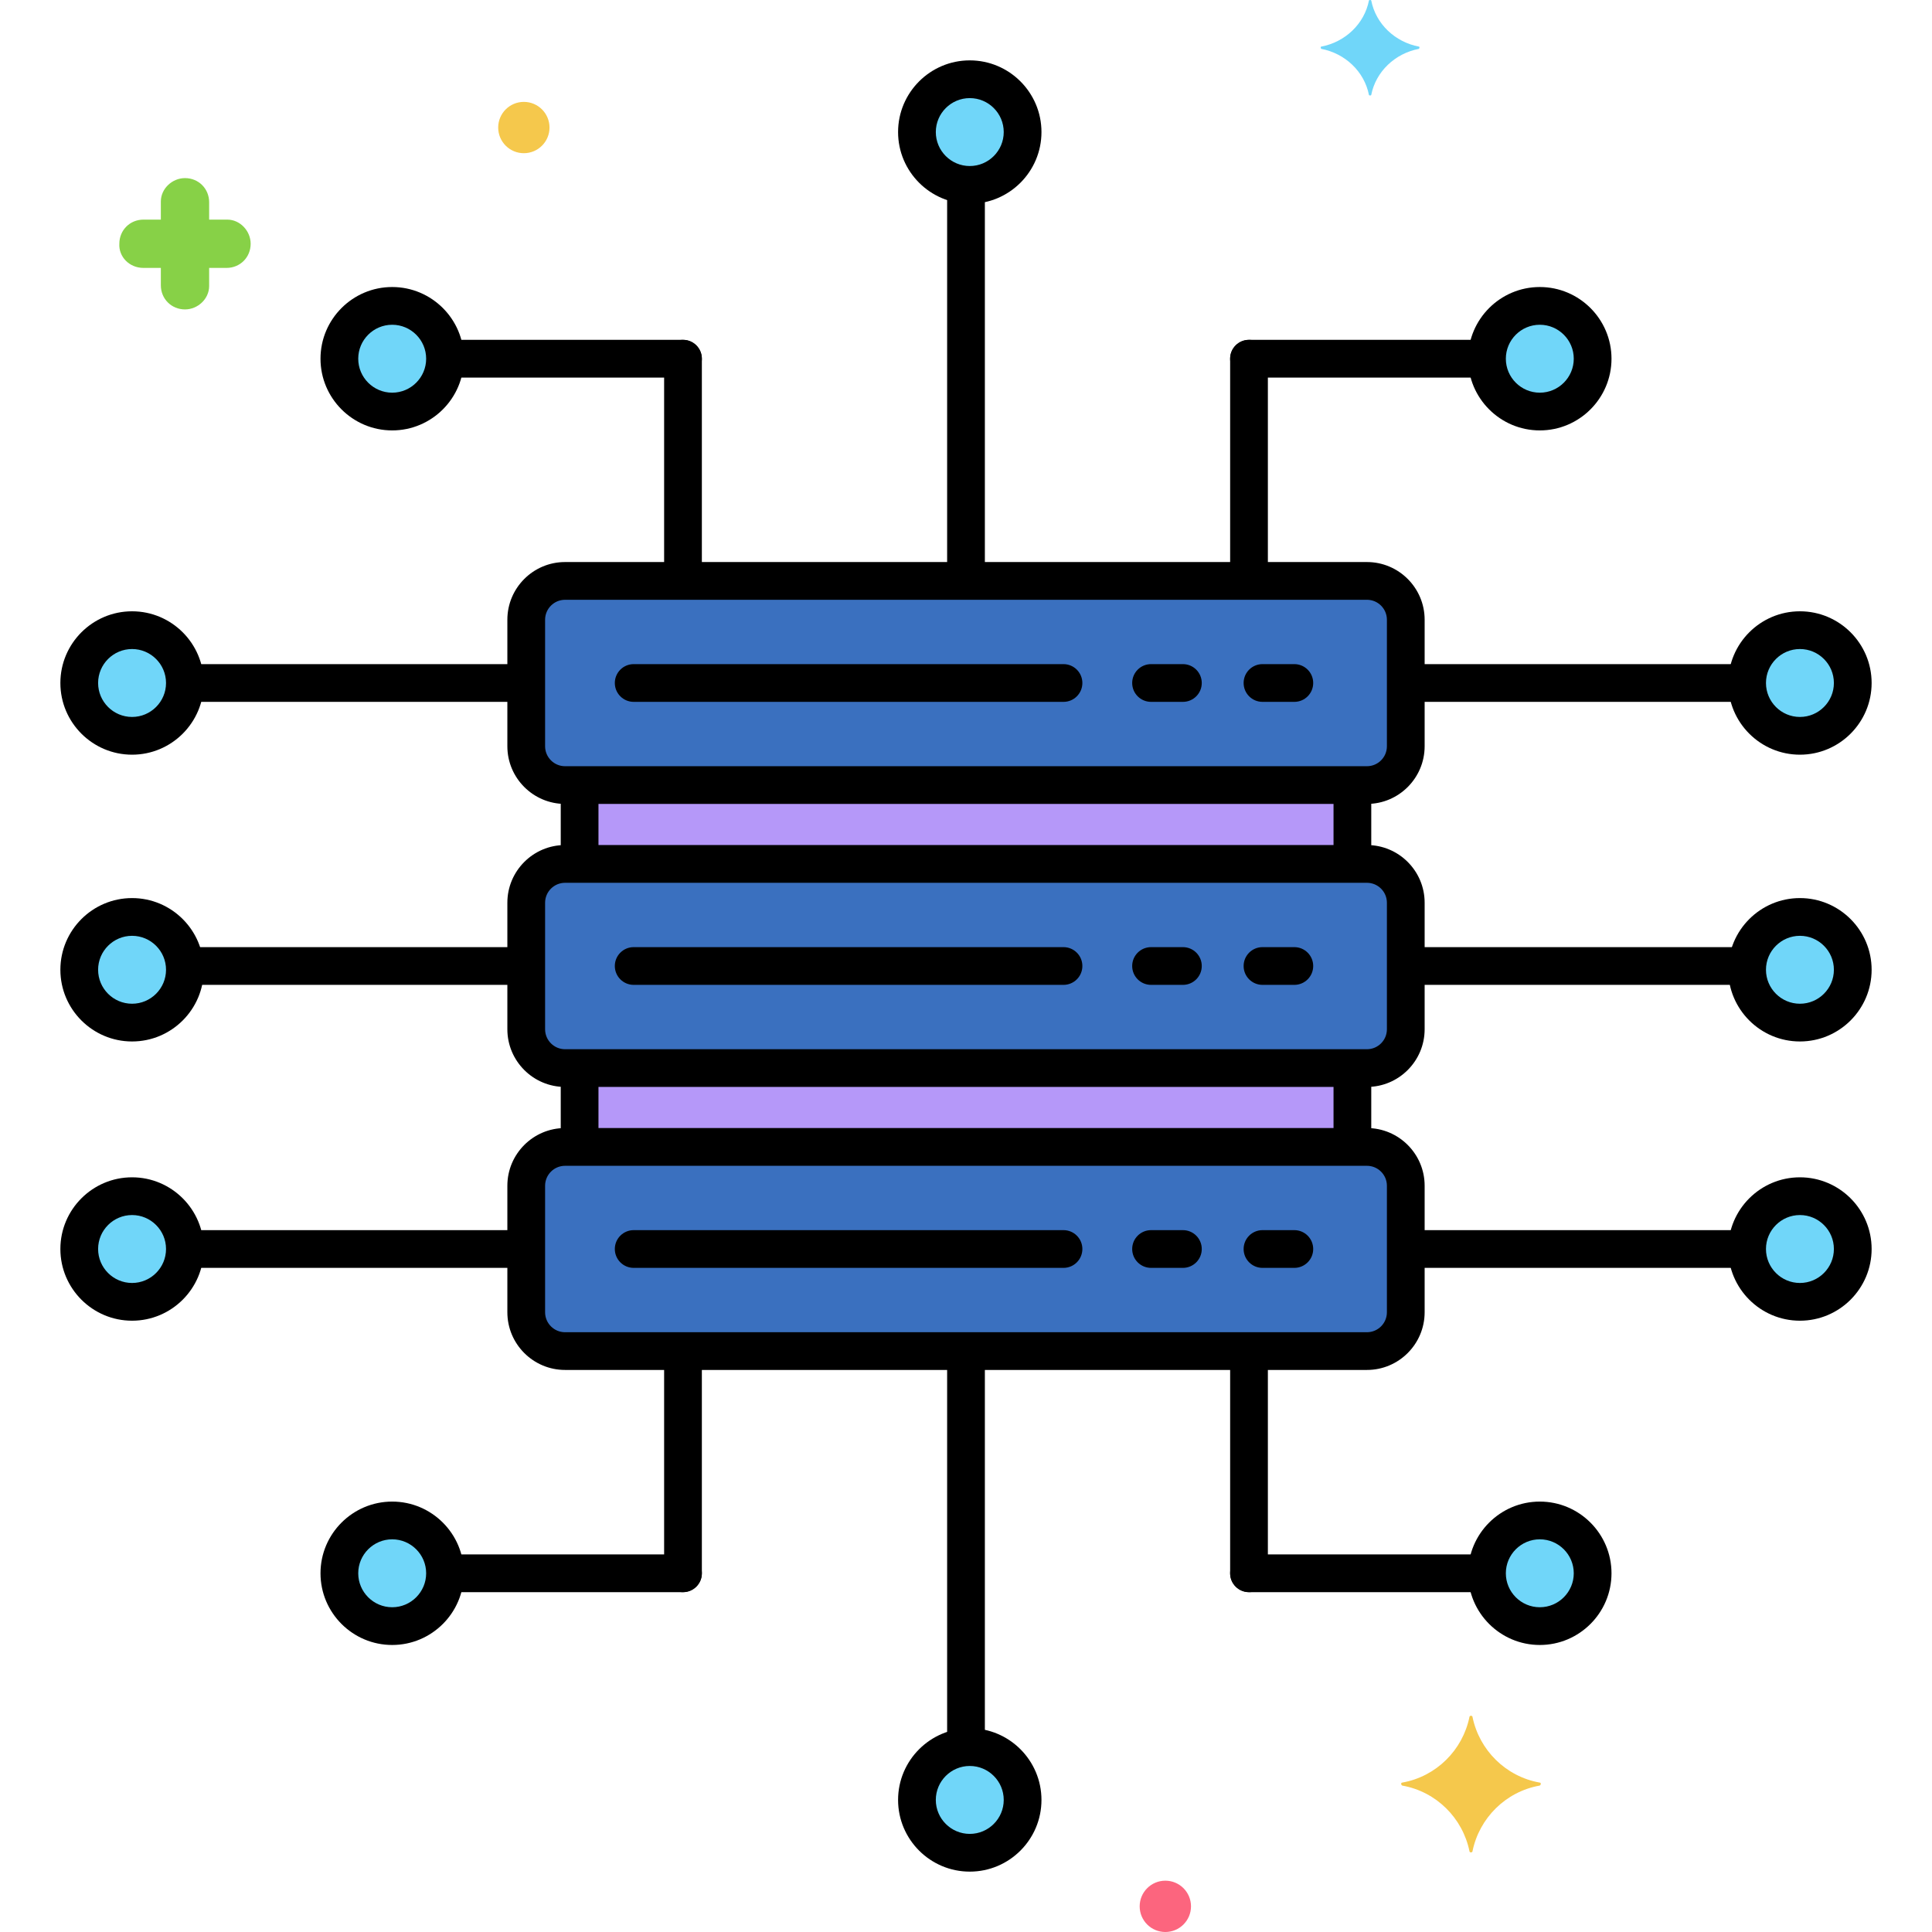 <svg xmlns="http://www.w3.org/2000/svg" xmlns:xlink="http://www.w3.org/1999/xlink" x="0px" y="0px" viewBox="0 0 256 256" xml:space="preserve"><g id="Layer_1"></g><g id="Layer_2"></g><g id="Layer_3"></g><g id="Layer_4"></g><g id="Layer_5"></g><g id="Layer_6"></g><g id="Layer_7"></g><g id="Layer_8"></g><g id="Layer_9"></g><g id="Layer_10"></g><g id="Layer_11"></g><g id="Layer_12"></g><g id="Layer_13"></g><g id="Layer_14"></g><g id="Layer_15"></g><g id="Layer_16"></g><g id="Layer_17"></g><g id="Layer_18"></g><g id="Layer_19"></g><g id="Layer_20"></g><g id="Layer_21"></g><g id="Layer_22"></g><g id="Layer_23"></g><g id="Layer_24"></g><g id="Layer_25">	<g>		<g>			<path fill="#3A70BF" d="M181.128,141.525H74.872c-2.84,0-5.143-2.302-5.143-5.143v-16.766c0-2.84,2.302-5.143,5.143-5.143    h106.257c2.84,0,5.143,2.302,5.143,5.143v16.766C186.271,139.223,183.969,141.525,181.128,141.525z"></path>		</g>		<g>			<path fill="#3A70BF" d="M181.128,104.025H74.872c-2.84,0-5.143-2.302-5.143-5.143V82.117c0-2.84,2.302-5.143,5.143-5.143h106.257    c2.84,0,5.143,2.302,5.143,5.143v16.766C186.271,101.723,183.969,104.025,181.128,104.025z"></path>		</g>		<g>			<path fill="#3A70BF" d="M181.128,179.025H74.872c-2.84,0-5.143-2.302-5.143-5.143v-16.766c0-2.84,2.302-5.143,5.143-5.143    h106.257c2.84,0,5.143,2.302,5.143,5.143v16.766C186.271,176.723,183.969,179.025,181.128,179.025z"></path>		</g>		<g>			<rect x="76.8" y="104.025" fill="#B598F9" width="102.399" height="10.449"></rect>		</g>		<g>			<rect x="76.8" y="141.525" fill="#B598F9" width="102.399" height="10.449"></rect>		</g>		<g>			<circle fill="#70D6F9" cx="238.5" cy="90.5" r="7"></circle>		</g>		<g>			<circle fill="#70D6F9" cx="238.5" cy="128.5" r="7"></circle>		</g>		<g>			<circle fill="#70D6F9" cx="238.5" cy="165.5" r="7"></circle>		</g>		<g>			<circle fill="#70D6F9" cx="17.5" cy="90.5" r="7"></circle>		</g>		<g>			<circle fill="#70D6F9" cx="17.5" cy="128.5" r="7"></circle>		</g>		<g>			<circle fill="#70D6F9" cx="17.5" cy="165.5" r="7"></circle>		</g>		<g>			<circle fill="#70D6F9" cx="128.5" cy="17.5" r="7"></circle>		</g>		<g>			<circle fill="#70D6F9" cx="204.032" cy="47.532" r="7"></circle>		</g>		<g>			<g>				<circle fill="#70D6F9" cx="51.968" cy="47.532" r="7"></circle>			</g>		</g>		<g>			<circle fill="#70D6F9" cx="204.032" cy="208.468" r="7"></circle>		</g>		<g>			<g>				<circle fill="#70D6F9" cx="51.968" cy="208.468" r="7"></circle>			</g>		</g>		<g>			<circle fill="#70D6F9" cx="128.5" cy="238.5" r="7"></circle>		</g>		<g>			<path fill="#70D6F9" d="M188.012,6.175c-3.157-0.6-5.704-3-6.315-6.1c0-0.1-0.306-0.1-0.306,0c-0.611,3.1-3.157,5.5-6.315,6.1    c-0.102,0-0.102,0.2,0,0.3c3.157,0.6,5.704,3,6.315,6.1c0,0.1,0.306,0.1,0.306,0c0.611-3.1,3.157-5.5,6.315-6.1    C188.114,6.375,188.114,6.175,188.012,6.175z"></path>		</g>		<g>			<path fill="#87D147" d="M19.013,35.5h2.3v2.3c0,1.8,1.4,3.2,3.2,3.2c1.7,0,3.2-1.4,3.2-3.1v-0.1v-2.3h2.3c1.8,0,3.2-1.4,3.2-3.2    c0-1.7-1.4-3.2-3.1-3.2h-0.1h-2.3v-2.3c0-1.8-1.4-3.2-3.2-3.2c-1.7,0-3.2,1.4-3.2,3.1v0.1v2.3h-2.3c-1.8,0-3.2,1.4-3.2,3.2    C15.713,34,17.113,35.5,19.013,35.5C18.913,35.5,18.913,35.5,19.013,35.5z"></path>		</g>		<g>			<circle fill="#F5C84C" cx="69.413" cy="16.9" r="3.4"></circle>		</g>		<g>			<circle fill="#FC657E" cx="154.413" cy="252.6" r="3.4"></circle>		</g>		<g>			<path fill="#F5C84C" d="M185.813,236.2c4.5-0.8,8-4.3,8.9-8.7c0-0.2,0.4-0.2,0.4,0c0.9,4.4,4.4,7.9,8.9,8.7c0.2,0,0.2,0.3,0,0.4    c-4.5,0.8-8,4.3-8.9,8.7c0,0.2-0.4,0.2-0.4,0c-0.9-4.4-4.4-7.9-8.9-8.7C185.613,236.5,185.613,236.2,185.813,236.2z"></path>		</g>		<g>			<path d="M181.129,144.025H74.871c-4.214,0-7.643-3.428-7.643-7.643v-16.766c0-4.214,3.429-7.643,7.643-7.643h106.258    c4.214,0,7.643,3.428,7.643,7.643v16.766C188.771,140.597,185.343,144.025,181.129,144.025z M74.871,116.975    c-1.457,0-2.643,1.186-2.643,2.643v16.766c0,1.457,1.186,2.643,2.643,2.643h106.258c1.457,0,2.643-1.186,2.643-2.643v-16.766    c0-1.457-1.186-2.643-2.643-2.643H74.871z"></path>		</g>		<g>			<path d="M140.92,130.5H83.967c-1.381,0-2.5-1.119-2.5-2.5s1.119-2.5,2.5-2.5h56.953c1.381,0,2.5,1.119,2.5,2.5    S142.301,130.5,140.92,130.5z"></path>		</g>		<g>			<path d="M156.74,130.5h-4.219c-1.381,0-2.5-1.119-2.5-2.5s1.119-2.5,2.5-2.5h4.219c1.381,0,2.5,1.119,2.5,2.5    S158.121,130.5,156.74,130.5z"></path>		</g>		<g>			<path d="M171.506,130.5h-4.219c-1.381,0-2.5-1.119-2.5-2.5s1.119-2.5,2.5-2.5h4.219c1.381,0,2.5,1.119,2.5,2.5    S172.887,130.5,171.506,130.5z"></path>		</g>		<g>			<path d="M181.129,106.525H74.871c-4.214,0-7.643-3.428-7.643-7.643V82.117c0-4.214,3.429-7.643,7.643-7.643h106.258    c4.214,0,7.643,3.428,7.643,7.643v16.766C188.771,103.097,185.343,106.525,181.129,106.525z M74.871,79.475    c-1.457,0-2.643,1.186-2.643,2.643v16.766c0,1.457,1.186,2.643,2.643,2.643h106.258c1.457,0,2.643-1.186,2.643-2.643V82.117    c0-1.457-1.186-2.643-2.643-2.643H74.871z"></path>		</g>		<g>			<path d="M140.92,93H83.967c-1.381,0-2.5-1.119-2.5-2.5s1.119-2.5,2.5-2.5h56.953c1.381,0,2.5,1.119,2.5,2.5S142.301,93,140.92,93    z"></path>		</g>		<g>			<path d="M156.74,93h-4.219c-1.381,0-2.5-1.119-2.5-2.5s1.119-2.5,2.5-2.5h4.219c1.381,0,2.5,1.119,2.5,2.5S158.121,93,156.74,93z    "></path>		</g>		<g>			<path d="M171.506,93h-4.219c-1.381,0-2.5-1.119-2.5-2.5s1.119-2.5,2.5-2.5h4.219c1.381,0,2.5,1.119,2.5,2.5    S172.887,93,171.506,93z"></path>		</g>		<g>			<path d="M181.129,181.525H74.871c-4.214,0-7.643-3.428-7.643-7.643v-16.766c0-4.214,3.429-7.643,7.643-7.643h106.258    c4.214,0,7.643,3.428,7.643,7.643v16.766C188.771,178.097,185.343,181.525,181.129,181.525z M74.871,154.475    c-1.457,0-2.643,1.186-2.643,2.643v16.766c0,1.457,1.186,2.643,2.643,2.643h106.258c1.457,0,2.643-1.186,2.643-2.643v-16.766    c0-1.457-1.186-2.643-2.643-2.643H74.871z"></path>		</g>		<g>			<path d="M140.92,168H83.967c-1.381,0-2.5-1.119-2.5-2.5s1.119-2.5,2.5-2.5h56.953c1.381,0,2.5,1.119,2.5,2.5    S142.301,168,140.92,168z"></path>		</g>		<g>			<path d="M156.74,168h-4.219c-1.381,0-2.5-1.119-2.5-2.5s1.119-2.5,2.5-2.5h4.219c1.381,0,2.5,1.119,2.5,2.5    S158.121,168,156.74,168z"></path>		</g>		<g>			<path d="M171.506,168h-4.219c-1.381,0-2.5-1.119-2.5-2.5s1.119-2.5,2.5-2.5h4.219c1.381,0,2.5,1.119,2.5,2.5    S172.887,168,171.506,168z"></path>		</g>		<g>			<path d="M179.199,115.917c-1.381,0-2.5-1.119-2.5-2.5v-8.292c0-1.381,1.119-2.5,2.5-2.5s2.5,1.119,2.5,2.5v8.292    C181.699,114.798,180.58,115.917,179.199,115.917z"></path>		</g>		<g>			<path d="M76.801,115.813c-1.381,0-2.5-1.119-2.5-2.5v-8.021c0-1.381,1.119-2.5,2.5-2.5s2.5,1.119,2.5,2.5v8.021    C79.301,114.694,78.182,115.813,76.801,115.813z"></path>		</g>		<g>			<path d="M179.199,153.5c-1.381,0-2.5-1.119-2.5-2.5v-8.375c0-1.381,1.119-2.5,2.5-2.5s2.5,1.119,2.5,2.5V151    C181.699,152.381,180.58,153.5,179.199,153.5z"></path>		</g>		<g>			<path d="M76.801,153.5c-1.381,0-2.5-1.119-2.5-2.5v-8.458c0-1.381,1.119-2.5,2.5-2.5s2.5,1.119,2.5,2.5V151    C79.301,152.38,78.182,153.5,76.801,153.5z"></path>		</g>		<g>			<path d="M231.254,130.5h-44.637c-1.381,0-2.5-1.119-2.5-2.5s1.119-2.5,2.5-2.5h44.637c1.381,0,2.5,1.119,2.5,2.5    S232.635,130.5,231.254,130.5z"></path>		</g>		<g>			<path d="M231.254,93h-44.637c-1.381,0-2.5-1.119-2.5-2.5s1.119-2.5,2.5-2.5h44.637c1.381,0,2.5,1.119,2.5,2.5    S232.635,93,231.254,93z"></path>		</g>		<g>			<path d="M231.254,168h-44.637c-1.381,0-2.5-1.119-2.5-2.5s1.119-2.5,2.5-2.5h44.637c1.381,0,2.5,1.119,2.5,2.5    S232.635,168,231.254,168z"></path>		</g>		<g>			<path d="M238.5,100c-5.238,0-9.5-4.262-9.5-9.5s4.262-9.5,9.5-9.5s9.5,4.262,9.5,9.5S243.738,100,238.5,100z M238.5,86    c-2.481,0-4.5,2.019-4.5,4.5s2.019,4.5,4.5,4.5s4.5-2.019,4.5-4.5S240.981,86,238.5,86z"></path>		</g>		<g>			<path d="M238.5,138c-5.238,0-9.5-4.262-9.5-9.5s4.262-9.5,9.5-9.5s9.5,4.262,9.5,9.5S243.738,138,238.5,138z M238.5,124    c-2.481,0-4.5,2.019-4.5,4.5s2.019,4.5,4.5,4.5s4.5-2.019,4.5-4.5S240.981,124,238.5,124z"></path>		</g>		<g>			<path d="M238.5,175c-5.238,0-9.5-4.262-9.5-9.5s4.262-9.5,9.5-9.5s9.5,4.262,9.5,9.5S243.738,175,238.5,175z M238.5,161    c-2.481,0-4.5,2.019-4.5,4.5s2.019,4.5,4.5,4.5s4.5-2.019,4.5-4.5S240.981,161,238.5,161z"></path>		</g>		<g>			<path d="M69.383,130.5H24.746c-1.381,0-2.5-1.119-2.5-2.5s1.119-2.5,2.5-2.5h44.637c1.381,0,2.5,1.119,2.5,2.5    S70.764,130.5,69.383,130.5z"></path>		</g>		<g>			<path d="M69.383,93H24.746c-1.381,0-2.5-1.119-2.5-2.5s1.119-2.5,2.5-2.5h44.637c1.381,0,2.5,1.119,2.5,2.5S70.764,93,69.383,93z    "></path>		</g>		<g>			<path d="M69.383,168H24.746c-1.381,0-2.5-1.119-2.5-2.5s1.119-2.5,2.5-2.5h44.637c1.381,0,2.5,1.119,2.5,2.5    S70.764,168,69.383,168z"></path>		</g>		<g>			<path d="M17.5,100c-5.238,0-9.5-4.262-9.5-9.5s4.262-9.5,9.5-9.5s9.5,4.262,9.5,9.5S22.738,100,17.5,100z M17.5,86    c-2.481,0-4.5,2.019-4.5,4.5s2.019,4.5,4.5,4.5s4.5-2.019,4.5-4.5S19.981,86,17.5,86z"></path>		</g>		<g>			<path d="M17.5,138c-5.238,0-9.5-4.262-9.5-9.5s4.262-9.5,9.5-9.5s9.5,4.262,9.5,9.5S22.738,138,17.5,138z M17.5,124    c-2.481,0-4.5,2.019-4.5,4.5s2.019,4.5,4.5,4.5s4.5-2.019,4.5-4.5S19.981,124,17.5,124z"></path>		</g>		<g>			<path d="M17.5,175c-5.238,0-9.5-4.262-9.5-9.5s4.262-9.5,9.5-9.5s9.5,4.262,9.5,9.5S22.738,175,17.5,175z M17.5,161    c-2.481,0-4.5,2.019-4.5,4.5s2.019,4.5,4.5,4.5s4.5-2.019,4.5-4.5S19.981,161,17.5,161z"></path>		</g>		<g>			<path d="M128,78.883c-1.381,0-2.5-1.119-2.5-2.5V24.746c0-1.381,1.119-2.5,2.5-2.5s2.5,1.119,2.5,2.5v51.637    C130.5,77.764,129.381,78.883,128,78.883z"></path>		</g>		<g>			<path d="M90.5,78.883c-1.381,0-2.5-1.119-2.5-2.5V47.532c0-1.381,1.119-2.5,2.5-2.5s2.5,1.119,2.5,2.5v28.851    C93,77.764,91.881,78.883,90.5,78.883z"></path>		</g>		<g>			<path d="M165.5,78.883c-1.381,0-2.5-1.119-2.5-2.5V47.532c0-1.381,1.119-2.5,2.5-2.5s2.5,1.119,2.5,2.5v28.851    C168,77.764,166.881,78.883,165.5,78.883z"></path>		</g>		<g>			<path d="M128.5,27c-5.238,0-9.5-4.262-9.5-9.5s4.262-9.5,9.5-9.5s9.5,4.262,9.5,9.5S133.738,27,128.5,27z M128.5,13    c-2.481,0-4.5,2.019-4.5,4.5s2.019,4.5,4.5,4.5s4.5-2.019,4.5-4.5S130.981,13,128.5,13z"></path>		</g>		<g>			<path d="M196.786,50.032H165.5c-1.381,0-2.5-1.119-2.5-2.5s1.119-2.5,2.5-2.5h31.286c1.381,0,2.5,1.119,2.5,2.5    S198.167,50.032,196.786,50.032z"></path>		</g>		<g>			<path d="M204.032,57.032c-5.238,0-9.5-4.262-9.5-9.5s4.262-9.5,9.5-9.5s9.5,4.262,9.5,9.5S209.271,57.032,204.032,57.032z     M204.032,43.032c-2.481,0-4.5,2.019-4.5,4.5s2.019,4.5,4.5,4.5s4.5-2.019,4.5-4.5S206.514,43.032,204.032,43.032z"></path>		</g>		<g>			<g>				<path d="M90.5,50.032H59.214c-1.381,0-2.5-1.119-2.5-2.5s1.119-2.5,2.5-2.5H90.5c1.381,0,2.5,1.119,2.5,2.5     S91.881,50.032,90.5,50.032z"></path>			</g>			<g>				<path d="M51.968,57.032c-5.238,0-9.5-4.262-9.5-9.5s4.262-9.5,9.5-9.5s9.5,4.262,9.5,9.5S57.206,57.032,51.968,57.032z      M51.968,43.032c-2.481,0-4.5,2.019-4.5,4.5s2.019,4.5,4.5,4.5s4.5-2.019,4.5-4.5S54.449,43.032,51.968,43.032z"></path>			</g>		</g>		<g>			<path d="M90.5,210.968c-1.381,0-2.5-1.119-2.5-2.5v-28.851c0-1.381,1.119-2.5,2.5-2.5s2.5,1.119,2.5,2.5v28.851    C93,209.849,91.881,210.968,90.5,210.968z"></path>		</g>		<g>			<path d="M165.5,210.968c-1.381,0-2.5-1.119-2.5-2.5v-28.851c0-1.381,1.119-2.5,2.5-2.5s2.5,1.119,2.5,2.5v28.851    C168,209.849,166.881,210.968,165.5,210.968z"></path>		</g>		<g>			<path d="M196.786,210.968H165.5c-1.381,0-2.5-1.119-2.5-2.5s1.119-2.5,2.5-2.5h31.286c1.381,0,2.5,1.119,2.5,2.5    S198.167,210.968,196.786,210.968z"></path>		</g>		<g>			<path d="M204.032,217.968c-5.238,0-9.5-4.262-9.5-9.5s4.262-9.5,9.5-9.5s9.5,4.262,9.5,9.5S209.271,217.968,204.032,217.968z     M204.032,203.968c-2.481,0-4.5,2.019-4.5,4.5s2.019,4.5,4.5,4.5s4.5-2.019,4.5-4.5S206.514,203.968,204.032,203.968z"></path>		</g>		<g>			<g>				<path d="M90.5,210.968H59.214c-1.381,0-2.5-1.119-2.5-2.5s1.119-2.5,2.5-2.5H90.5c1.381,0,2.5,1.119,2.5,2.5     S91.881,210.968,90.5,210.968z"></path>			</g>			<g>				<path d="M51.968,217.968c-5.238,0-9.5-4.262-9.5-9.5s4.262-9.5,9.5-9.5s9.5,4.262,9.5,9.5S57.206,217.968,51.968,217.968z      M51.968,203.968c-2.481,0-4.5,2.019-4.5,4.5s2.019,4.5,4.5,4.5s4.5-2.019,4.5-4.5S54.449,203.968,51.968,203.968z"></path>			</g>		</g>		<g>			<path d="M128,233.754c-1.381,0-2.5-1.119-2.5-2.5v-51.637c0-1.381,1.119-2.5,2.5-2.5s2.5,1.119,2.5,2.5v51.637    C130.5,232.635,129.381,233.754,128,233.754z"></path>		</g>		<g>			<path d="M128.5,248c-5.238,0-9.5-4.262-9.5-9.5s4.262-9.5,9.5-9.5s9.5,4.262,9.5,9.5S133.738,248,128.5,248z M128.5,234    c-2.481,0-4.5,2.019-4.5,4.5s2.019,4.5,4.5,4.5s4.5-2.019,4.5-4.5S130.981,234,128.5,234z"></path>		</g>	</g></g><g id="Layer_26"></g><g id="Layer_27"></g><g id="Layer_28"></g><g id="Layer_29"></g><g id="Layer_30"></g><g id="Layer_31"></g><g id="Layer_32"></g><g id="Layer_33"></g><g id="Layer_34"></g><g id="Layer_35"></g><g id="Layer_36"></g><g id="Layer_37"></g><g id="Layer_38"></g><g id="Layer_39"></g><g id="Layer_40"></g><g id="Layer_41"></g><g id="Layer_42"></g><g id="Layer_43"></g><g id="Layer_44"></g><g id="Layer_45"></g><g id="Layer_46"></g><g id="Layer_47"></g><g id="Layer_48"></g><g id="Layer_49"></g><g id="Layer_50"></g><g id="Layer_51"></g><g id="Layer_52"></g><g id="Layer_53"></g><g id="Layer_54"></g><g id="Layer_55"></g><g id="Layer_56"></g><g id="Layer_57"></g><g id="Layer_58"></g><g id="Layer_59"></g><g id="Layer_60"></g><g id="Layer_61"></g><g id="Layer_62"></g><g id="Layer_63"></g><g id="Layer_64"></g><g id="Layer_65"></g><g id="Layer_66"></g><g id="Layer_67"></g><g id="Layer_68"></g><g id="Layer_69"></g><g id="Layer_70"></g></svg>